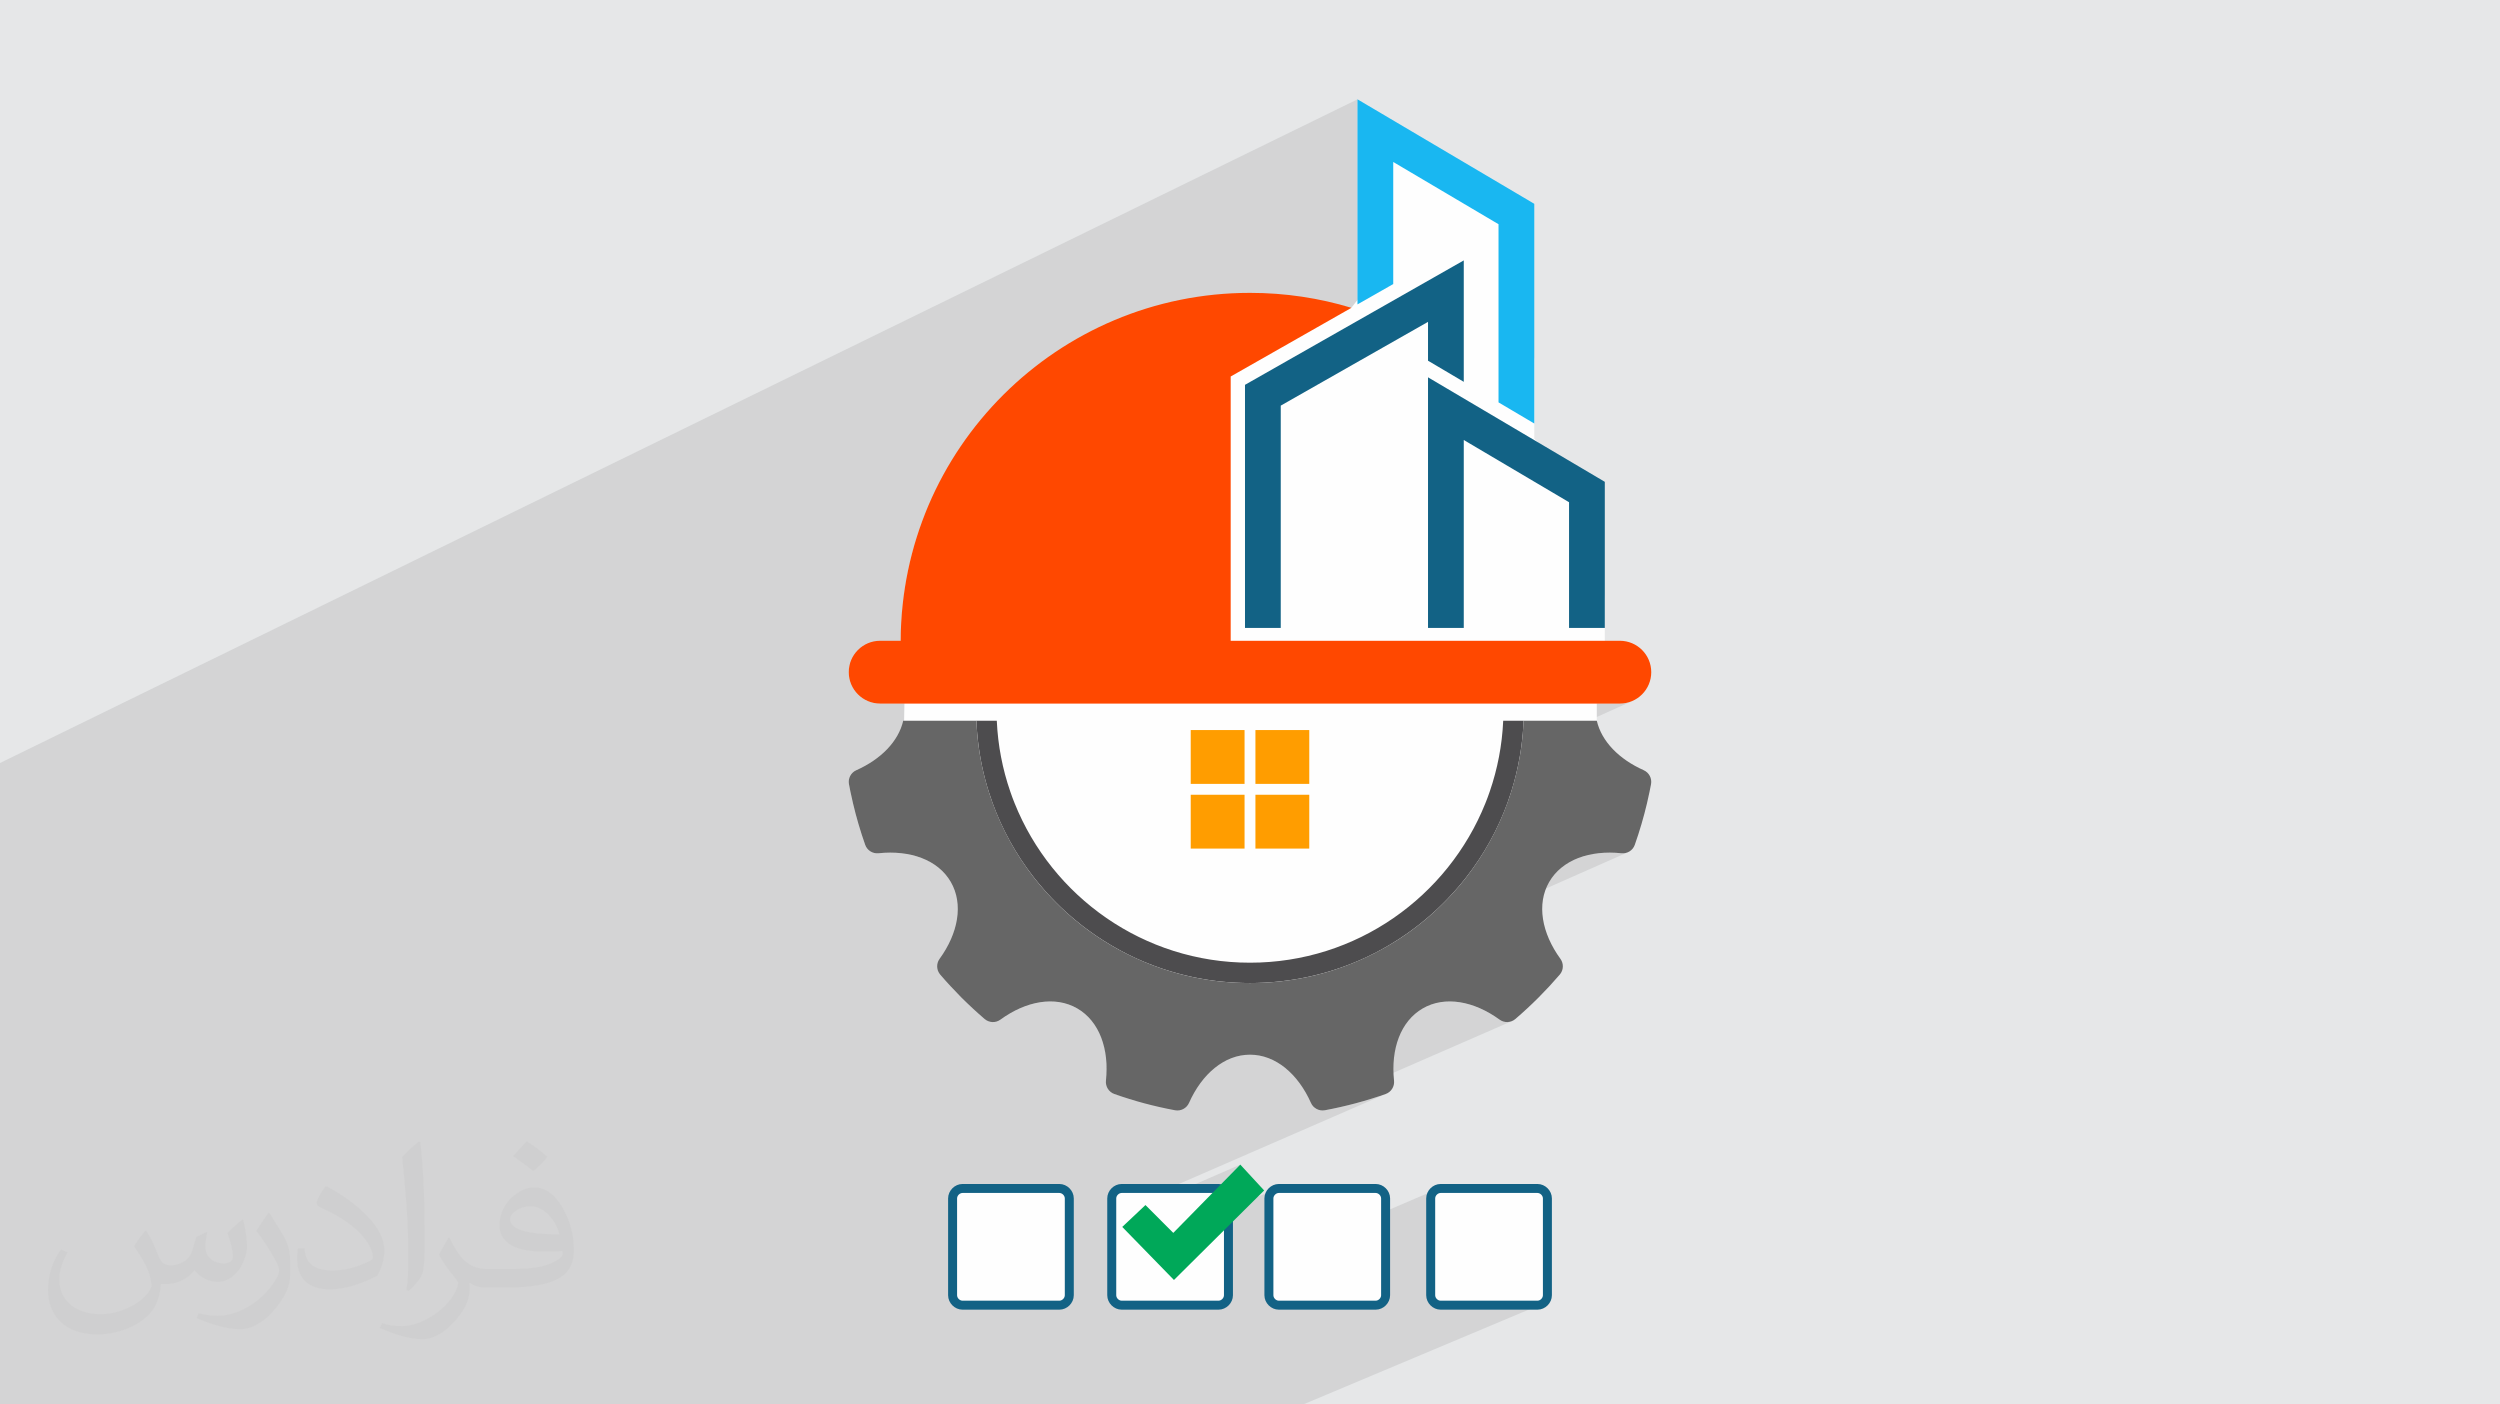 <?xml version="1.0" encoding="UTF-8"?>
<!DOCTYPE svg PUBLIC "-//W3C//DTD SVG 1.1//EN" "http://www.w3.org/Graphics/SVG/1.1/DTD/svg11.dtd">
<!-- Creator: CorelDRAW -->
<svg xmlns="http://www.w3.org/2000/svg" xml:space="preserve" width="94.192mm" height="52.917mm" version="1.1" style="shape-rendering:geometricPrecision; text-rendering:geometricPrecision; image-rendering:optimizeQuality; fill-rule:evenodd; clip-rule:evenodd"
viewBox="0 0 9419.16 5291.66"
 xmlns:xlink="http://www.w3.org/1999/xlink"
 xmlns:xodm="http://www.corel.com/coreldraw/odm/2003">
 <defs>
  <style type="text/css">
   <![CDATA[
    .str0 {stroke:#126285;stroke-width:33.86;stroke-miterlimit:22.926}
    .fil5 {fill:#FEFEFE}
    .fil4 {fill:#00A859}
    .fil0 {fill:#E6E7E8}
    .fil3 {fill:#FEFEFE}
    .fil6 {fill:#4D4C4E;fill-rule:nonzero}
    .fil10 {fill:#126285;fill-rule:nonzero}
    .fil11 {fill:#19B7F1;fill-rule:nonzero}
    .fil7 {fill:#666666;fill-rule:nonzero}
    .fil9 {fill:#FF4800;fill-rule:nonzero}
    .fil8 {fill:#FF9D00;fill-rule:nonzero}
    .fil2 {fill:#373435;fill-opacity:0.031}
    .fil1 {fill:#373435;fill-opacity:0.102}
   ]]>
  </style>
 </defs>
 <g id="Layer_x0020_1">
  <polygon class="fil0" points="-0,0 9419.16,0 9419.16,5291.66 -0,5291.66 "/>
  <polygon class="fil1" points="3578.43,5291.66 3522.77,5291.66 3355.76,5291.66 3232.81,5291.66 3130.96,5291.66 3123.85,5291.66 2984.45,5291.66 2929.42,5291.66 2763.63,5291.66 2709.29,5291.66 2641.42,5291.66 2593.81,5291.66 2532.14,5291.66 2447.08,5291.66 2407.51,5291.66 2383.84,5291.66 2353.18,5291.66 2335.6,5291.66 2327.58,5291.66 1956.9,5291.66 1922.57,5291.66 1903.03,5291.66 1823.23,5291.66 1769.55,5291.66 1716.97,5291.66 1678.1,5291.66 1548.92,5291.66 1429.1,5291.66 1414.48,5291.66 1409.28,5291.66 1299.78,5291.66 720.52,5291.66 536.95,5291.66 513.93,5291.66 473.07,5291.66 261.97,5291.66 238.66,5291.66 158.98,5291.66 -0,5291.66 -0,5273.75 -0,5216.53 -0,4960.11 -0,4738.72 -0,4686.58 -0,4516.9 -0,4470.5 -0,4441.52 -0,4403.78 -0,4306.49 -0,4304.85 -0,4245.64 -0,4204.71 -0,4039.06 -0,4014.17 -0,3967.65 -0,3593.25 -0,3576.3 -0,3234.06 -0,2874.77 5114.52,374.18 5114.52,1130.58 5091.76,1159.73 3489.67,1925.42 3474.6,1963.3 3453.77,2024.22 3435.89,2086.45 3421.02,2149.89 3409.25,2214.47 3400.66,2280.1 3395.34,2346.71 3393.37,2414.21 3201.19,2504.82 3200.19,2508.69 3198.4,2520.43 3197.79,2532.53 3198.4,2544.63 3200.19,2556.37 3203.11,2567.71 3207.09,2578.58 3212.07,2588.92 3218,2598.68 3224.81,2607.79 3232.44,2616.19 3240.85,2623.82 3249.96,2630.63 3259.71,2636.56 3270.06,2641.54 3280.93,2645.52 3292.27,2648.44 3304.02,2650.23 3316.12,2650.84 3408.02,2650.84 3406.62,2715.51 3402.4,2717.48 3398.99,2730.03 3393.95,2744.27 3387.84,2758.2 3380.71,2771.81 3372.57,2785.07 3363.47,2797.96 3353.44,2810.46 3342.5,2822.55 3330.68,2834.21 3318.03,2845.41 3304.57,2856.13 3290.33,2866.36 3275.34,2876.07 3259.64,2885.23 3243.26,2893.83 3226.23,2901.85 3219.08,2905.78 3212.82,2910.76 3207.55,2916.65 3203.33,2923.28 3200.24,2930.51 3198.37,2938.19 3197.8,2946.17 3198.59,2954.3 3199.24,2957.78 3199.9,2961.26 3200.57,2964.75 3201.25,2968.23 3201.93,2971.72 3202.62,2975.2 3203.32,2978.69 3204.03,2982.17 3205.18,2987.7 3206.35,2993.23 3207.53,2998.76 3208.74,3004.29 3209.97,3009.81 3211.22,3015.32 3212.5,3020.82 3213.8,3026.31 3216.19,3036.3 3218.64,3046.28 3221.16,3056.22 3223.74,3066.14 3226.4,3076.04 3229.11,3085.91 3231.89,3095.75 3234.74,3105.57 3237.65,3115.36 3240.62,3125.13 3243.66,3134.86 3246.76,3144.57 3249.92,3154.26 3253.15,3163.91 3256.43,3173.53 3259.78,3183.13 3263.14,3190.57 3267.63,3197.2 3273.09,3202.91 3279.38,3207.62 3286.35,3211.25 3293.87,3213.71 3301.78,3214.92 3309.94,3214.77 3332.07,3212.99 3353.82,3212.36 3375.11,3212.9 3395.89,3214.58 3416.1,3217.42 3435.67,3221.39 3454.53,3226.5 3472.63,3232.75 3489.9,3240.12 3506.28,3248.62 3521.7,3258.23 3536.11,3268.96 3549.43,3280.79 3561.61,3293.73 3572.58,3307.77 3582.28,3322.9 3590.53,3338.85 3597.19,3355.36 3602.31,3372.36 3605.89,3389.79 3607.99,3407.61 3608.61,3425.75 3607.78,3444.16 3605.54,3462.78 3601.92,3481.56 3596.93,3500.43 3590.61,3519.34 3582.98,3538.24 3574.07,3557.07 3563.91,3575.76 3552.53,3594.27 3539.95,3612.54 3535.73,3619.53 3532.82,3626.98 3531.2,3634.71 3530.87,3642.56 3531.82,3650.37 3534.04,3657.95 3537.53,3665.15 3542.29,3671.8 3552,3683 3561.81,3694.11 3571.73,3705.13 3581.75,3716.05 3591.88,3726.87 3602.11,3737.6 3603.24,3738.76 6016.21,2650.84 6103.01,2650.84 6115.11,2650.23 6126.86,2648.44 6138.2,2645.52 6149.07,2641.54 3636.77,3772.47 3644.02,3779.52 3654.74,3789.74 3665.56,3799.86 3676.48,3809.88 3687.49,3819.79 3698.6,3829.59 3709.8,3839.29 3716.44,3844.07 3723.64,3847.57 3730.02,3849.45 3843.37,3798.62 3862.27,3791 3881.18,3784.68 3900.05,3779.69 3918.83,3776.07 3937.46,3773.84 3955.87,3773.02 3974.01,3773.65 3991.84,3775.74 4009.28,3779.33 4026.28,3784.45 4042.79,3791.11 4058.74,3799.36 4073.86,3809.06 4087.89,3820.03 4100.82,3832.21 4112.65,3845.53 4123.38,3859.94 4132.99,3875.36 4141.49,3891.74 4148.86,3909.01 4155.11,3927.1 4160.23,3945.96 4164.2,3965.53 4167.04,3985.73 4168.73,4006.5 4169.07,4020.13 5929.2,3240.12 5946.47,3232.75 5964.57,3226.5 5983.43,3221.39 6003,3217.42 6023.21,3214.58 6043.99,3212.9 6065.29,3212.36 6087.03,3212.99 6109.17,3214.77 6117.34,3214.92 6125.25,3213.71 6132.77,3211.25 4166.83,4080.77 4167.88,4087.74 4170.34,4095.26 4173.98,4102.23 4178.7,4108.52 4184.42,4113.99 4191.04,4118.48 4198.48,4121.87 4212.36,4126.68 4226.3,4131.37 4240.29,4135.92 4254.35,4140.35 4268.46,4144.64 4276.04,4146.87 4623.29,3993.85 4639.78,3986.75 4656.69,3981.12 4673.99,3977.05 4691.63,3974.56 4709.58,3973.72 4727.53,3974.56 4745.16,3977.05 4762.45,3981.12 4779.36,3986.75 4795.84,3993.85 4811.88,4002.4 4827.42,4012.33 4842.43,4023.6 4843.81,4024.8 5376.34,3791.11 5392.85,3784.45 5409.85,3779.33 5427.29,3775.74 5445.11,3773.65 5463.25,3773.02 5481.67,3773.84 5500.29,3776.07 5519.07,3779.69 5537.94,3784.68 5556.86,3791 5575.75,3798.62 5594.58,3807.53 5613.27,3817.69 5631.77,3829.07 5650.02,3841.66 5657.03,3845.89 5664.5,3848.81 5672.24,3850.43 5680.1,3850.77 5687.91,3849.81 5695.48,3847.57 4951.7,4171.91 4954.15,4174.1 4960.78,4178.32 4968,4181.4 4975.68,4183.26 4983.65,4183.84 4991.78,4183.04 5006.48,4180.23 5021.14,4177.28 5035.74,4174.2 5050.29,4170.98 5064.79,4167.62 5079.23,4164.12 5093.62,4160.49 5107.96,4156.73 5122.24,4152.83 5136.47,4148.8 5150.64,4144.64 5164.75,4140.35 5178.81,4135.92 5192.8,4131.37 5206.74,4126.68 5220.62,4121.87 4188.69,4570.88 4188.69,4598.34 4672.98,4387.81 4584.76,4477.74 4188.69,4649.63 4188.69,4746.92 4803.93,4480.78 4797.59,4484.33 4792.01,4488.98 4787.36,4494.57 4783.83,4500.93 4781.58,4507.87 4780.79,4515.22 4780.79,4752.15 5413.56,4480.78 5407.21,4484.33 5401.62,4488.98 5396.96,4494.57 5393.42,4500.93 5391.16,4507.87 5390.37,4515.22 5390.37,4879.99 5391.16,4887.34 5393.42,4894.29 5396.96,4900.64 5401.62,4906.24 5407.21,4910.89 5413.56,4914.43 5420.5,4916.69 5427.83,4917.48 5792.64,4917.48 5799.99,4916.69 5806.93,4914.43 4909.61,5291.66 4902.67,5291.66 4542.42,5291.66 4417.98,5291.66 4307.71,5291.66 4300.7,5291.66 3940.43,5291.66 3816.77,5291.66 3723.05,5291.66 3715.97,5291.66 "/>
  <path class="fil2" d="M550.85 4636.82c17.98,27.25 29.64,53.44 41.02,82.55 8.46,16.94 12.95,48.16 52.65,48.16 11.63,0 28.32,-3.43 43.13,-11.63 16.66,-8.74 29.36,-21.97 35.99,-42.06l15.87 -53.44 38.63 -19.05 2.64 2.64c-5.28,20.12 -6.6,39.42 -6.6,54.51 0,44.7 38.63,61.65 69.32,61.65 17.98,0 34.14,-8.74 34.14,-25.15 0,-21.16 -8.99,-57.15 -20.65,-89.43 17.98,-17.98 35.99,-35.99 56.62,-50.55l3.17 1.6c8.99,38.1 14.02,75.67 14.02,100.81 0,24.61 -10.85,51.87 -19.84,69.6 -18.52,34.92 -51.33,62.71 -91.01,62.71 -30.15,0 -63.75,-15.09 -86.79,-43.13l-1.32 0c-21.69,27 -55.3,51.33 -109.02,51.33l-16.66 0c-2.64,35.46 -10.31,60.58 -21.97,83.08 -32,62.43 -127,106.63 -216.43,106.63 -124.36,0 -186.79,-71.7 -186.79,-167.21 0,-59 19.3,-113.77 48.95,-152.65l24.33 10.06c-18.52,35.46 -30.96,68.78 -30.96,101.6 0,89.43 72.77,132.03 156.64,132.03 77.8,0 174.09,-49.48 191.57,-106.88 -6.6,-62.71 -30.15,-92.07 -66.14,-149.22 10.85,-19.05 24.87,-38.1 42.34,-58.47l3.17 0 0 0 0 0 -0.02 -0.09zm1434.31 -336.55c26.19,16.41 51.87,35.71 76.99,57.94 -14.02,19.84 -31.5,37.85 -53.19,53.72 -25.15,-20.37 -50.27,-37.85 -75.95,-56.36 17.45,-19.58 34.67,-38.35 52.12,-55.3l0 0 0 0 0 0 0 0 0 0 0.03 0zm13.49 244.48c-42.34,0 -76.99,27.79 -76.99,48.41 0,44.2 84.66,57.94 186,57.4 -12.7,-51.87 -57.15,-105.84 -109.02,-105.84l0.01 0.03zm-95 236.55c55.04,0 103.2,-1.6 139.95,-10.85 41.02,-10.31 75.67,-30.96 75.67,-45.24 0,-3.71 0,-8.2 -1.32,-11.91 -23.01,2.11 -49.48,2.11 -72.49,2.11 -74.6,0 -131.75,-16.94 -154.25,-58.75 -5.56,-11.63 -9.52,-24.61 -9.52,-39.42 0,-40.49 17.45,-79.91 48.16,-107.16 25.65,-22.48 53.97,-36.5 82.8,-36.5 52.12,0 93.65,41.81 122.76,107.7 15.87,35.99 26.72,77.52 26.72,129.92 0,34.92 -9.52,64.29 -31.22,85.98 -40.49,39.17 -115.09,53.97 -229.39,53.97l-51.87 0 0 0 -13.49 0c-28.32,0 -48.69,-5.03 -64.82,-17.45l-2.64 0c0.79,6.6 1.32,12.95 1.32,19.05 0,25.65 -8.46,58.47 -25.65,84.66 -50.8,75.41 -105.84,108.2 -153.47,108.2 -48.16,0 -107.16,-18.52 -160.35,-42.6l9.52 -18.52c17.2,7.14 41.02,11.91 73.81,11.91 85.98,0 198.96,-82.55 212.98,-163.25 -3.17,-6.6 -8.99,-15.34 -17.2,-24.61 -25.15,-29.9 -41.02,-54.76 -55.83,-80.95 12.7,-25.15 24.33,-45.24 35.18,-63.5l4.5 -0.53c36.78,74.88 70.1,117.73 144.45,117.73l11.63 0 0 0 53.97 0 0 0 0 0 0 0 0 0 0 0 0.09 0.01zm-372.54 79.12c6.35,-34.39 6.88,-73.02 6.88,-109.02l0 -53.44c0,-99.75 -12.7,-244.73 -23.01,-339.19 17.98,-19.3 43.13,-42.06 62.97,-57.4l5.82 1.6c13.49,118.8 16.66,256.39 16.66,383.64 0,33.35 -1.32,65.89 -4.5,89.69 -1.85,30.15 -19.3,52.91 -56.62,87.83l-8.2 -3.71zm-383.38 -157.43c1.85,46.84 24.87,83.62 105.31,83.62 50.01,0 92.33,-12.95 139.17,-35.18 8.46,-3.71 12.95,-8.74 12.95,-12.95 0,-29.36 -22.48,-68.25 -60.32,-103.71 -36.78,-33.35 -85.47,-62.71 -130.96,-82.3 -15.62,-6.6 -20.65,-13.49 -20.65,-20.12 0,-13.49 17.98,-41.81 32.82,-62.18l5.03 -0.53c52.12,27.25 110.34,67.74 153.47,112.7 39.17,41.53 63.5,83.62 63.5,129.39 0,33.86 -10.31,65.61 -27,95.25 -57.15,28.83 -118.01,50.8 -178.33,50.8 -73.28,0 -123.29,-34.39 -123.29,-115.09 0,-8.74 0,-22.22 3.17,-39.7l25.15 0 0 0 0 0 0 0 0 0 0 0 -0.02 0zm-132.57 -133.1l45.52 73.56c16.66,27.25 32.28,56.9 32.28,103.71l0 59.79c0,48.41 -30.96,100.28 -80.95,151.61 -39.17,34.67 -73.81,49.48 -105.84,49.48 -47.62,0 -102.13,-14.81 -165.1,-41.81l7.14 -18.52c19.84,5.28 42.85,9.78 71.17,9.78 90.5,-0.53 183.08,-66.67 225.42,-147.37 5.03,-9.27 6.88,-17.98 6.88,-24.08 0,-9.27 -5.03,-19.58 -8.99,-28.83 -23.01,-43.38 -48.69,-83.08 -76.99,-119.86 14.81,-23.29 29.64,-45.77 45.77,-68l3.71 0.53 0 0 0 0 0 0 0 0 0 0 -0.02 0.01z"/>
  <g id="_1351617088816">
   <g>
    <path class="fil3 str0" d="M5792.64 4477.74l-364.81 0c-19.94,0 -37.46,17.48 -37.46,37.48l0 364.77c0,20 17.52,37.49 37.46,37.49l364.81 0c20,0 37.46,-17.49 37.46,-37.49l0 -364.77c0,-20 -17.49,-37.48 -37.46,-37.48z"/>
    <path class="fil3 str0" d="M5183.05 4477.74l-364.83 0c-20,0 -37.43,17.48 -37.43,37.48l0 364.77c0,20 17.49,37.49 37.43,37.49l364.83 0c20,0 37.43,-17.49 37.43,-37.49l0 -364.77c0,-20 -17.49,-37.48 -37.43,-37.48z"/>
    <path class="fil3 str0" d="M4590.92 4477.74l-364.77 0c-19.94,0 -37.46,17.48 -37.46,37.48l0 364.77c0,20 17.49,37.49 37.46,37.49l364.77 0c20,0 37.49,-17.49 37.49,-37.49l0 -364.77c0,-20 -17.49,-37.48 -37.49,-37.48z"/>
    <path class="fil3 str0" d="M3991.3 4477.74l-364.78 0c-19.97,0 -37.46,17.48 -37.46,37.48l0 364.77c0,20 17.49,37.49 37.46,37.49l364.78 0c19.94,0 37.46,-17.49 37.46,-37.49l0 -364.77c0,-20 -17.47,-37.48 -37.46,-37.48z"/>
    <polygon class="fil4" points="4672.98,4387.81 4762.88,4485.23 4423.06,4822.51 4228.24,4622.65 4315.67,4540.21 4420.56,4645.12 "/>
   </g>
   <g>
    <polygon class="fil5" points="5998.38,2798.77 6016.21,2715.51 6016.21,2528.93 3410.67,2528.93 3401.64,2944.57 3948.1,3536.19 4593.9,3865.86 5162.94,3712.32 5582.94,3436.83 "/>
    <polygon class="fil5" points="5722.88,875.88 5780.65,1354.01 5780.65,1652.96 5996.86,1869.66 6046.36,2262.39 6046.36,2470.7 4449.89,2528.93 4364.52,1616.97 4706.01,1231.08 5091.76,1159.73 5153.37,1080.82 5188.88,533.92 "/>
    <g>
     <path class="fil6" d="M5663.56 2715.51c-4.13,92.92 -21.65,182.43 -50.68,266.66 -5.06,14.93 -10.53,29.63 -16.42,44.15 -140.97,351.72 -485.41,600.78 -886.89,600.78 -401.47,0 -745.89,-249.06 -886.85,-600.78 -5.88,-14.52 -11.34,-29.22 -16.41,-44.15 -29.05,-84.23 -46.59,-173.74 -50.73,-266.66l-76.79 0c0.51,12.94 1.29,25.82 2.28,38.62 0.29,3.45 0.61,6.95 0.89,10.37 0.72,8.69 1.61,17.42 2.62,26.07 7.39,65.49 20.99,129.55 40.5,191.6 4.63,14.79 9.62,29.54 14.93,44.15 35.89,98.48 87.01,191.32 152.02,275.29 2.17,2.79 4.34,5.57 6.52,8.36 4.58,5.74 9.17,11.45 13.83,17.1 7.76,9.42 15.65,18.69 23.73,27.83 2.78,3.11 5.6,6.26 8.45,9.41 0.57,0.6 1.09,1.21 1.61,1.81 5.27,5.75 10.51,11.41 15.85,17.02 5.95,6.21 11.95,12.38 18.03,18.46 5.18,5.18 10.49,10.38 15.77,15.48 0.88,0.83 1.77,1.67 2.65,2.51 5.75,5.47 11.51,10.85 17.38,16.13 3.05,2.78 6.15,5.56 9.25,8.3 3.06,2.74 6.16,5.43 9.29,8.16 4.95,4.31 9.9,8.49 14.89,12.67 9.09,7.6 18.3,15.02 27.67,22.3 4.22,3.29 8.49,6.54 12.8,9.78 6.35,4.82 12.83,9.46 19.3,14.1 5.12,3.71 10.3,7.37 15.49,10.94 1.16,0.83 2.38,1.62 3.54,2.41 3.38,2.37 6.8,4.64 10.22,6.91 6.52,4.36 13.07,8.67 19.67,12.8 78.85,50.18 163.81,89.03 252.91,115.74 9.29,2.83 18.71,5.48 28.12,8.07 6.43,1.72 12.91,3.39 19.43,5.01 1.41,0.37 2.82,0.74 4.22,1.11 7.73,1.86 15.45,3.66 23.21,5.38 4.07,0.88 8.13,1.76 12.19,2.6 4.39,0.92 8.81,1.8 13.24,2.64 8.32,1.62 16.61,3.2 24.98,4.59 5.51,0.93 11.06,1.81 16.61,2.69 6.11,0.93 12.23,1.81 18.42,2.64 3.26,0.42 6.56,0.88 9.87,1.3 3.29,0.37 6.59,0.79 9.89,1.21 8.65,0.97 17.33,1.85 26.03,2.55 3.45,0.32 6.95,0.65 10.38,0.88 18.37,1.49 36.84,2.46 55.47,2.92 3.54,0.05 7.07,0.14 10.58,0.18 5.35,0.1 10.7,0.14 16.05,0.14 5.28,0 10.66,-0.04 15.99,-0.14 3.57,-0.04 7.05,-0.13 10.58,-0.18 18.5,-0.46 36.82,-1.43 55.04,-2.88 3.62,-0.27 7.24,-0.55 10.85,-0.92 8.68,-0.7 17.34,-1.58 26.02,-2.55 12.75,-1.48 25.41,-3.15 38.02,-5.15 17.02,-2.5 33.95,-5.52 50.73,-8.95 4.87,-1.02 9.74,-1.99 14.61,-3.1 4.54,-0.98 9.09,-2 13.63,-3.11 4.27,-0.98 8.48,-2 12.75,-3.06 7.88,-1.95 15.77,-3.94 23.65,-6.07 4.13,-1.17 8.26,-2.32 12.43,-3.49 3.38,-0.97 6.82,-1.99 10.2,-2.96 3.29,-0.98 6.58,-1.99 9.88,-2.97 5.93,-1.86 11.82,-3.71 17.71,-5.66 81.66,-26.57 159.61,-63.52 232.23,-110.09 5.1,-3.24 10.25,-6.58 15.3,-9.96 5.66,-3.76 11.36,-7.61 16.92,-11.5 3.11,-2.13 6.22,-4.32 9.33,-6.5 3.47,-2.54 6.95,-5.05 10.48,-7.55 3.75,-2.74 7.41,-5.48 11.08,-8.21 3.94,-2.97 7.88,-5.93 11.78,-8.95 4.31,-3.34 8.67,-6.73 12.98,-10.11 4.68,-3.85 9.41,-7.6 14.1,-11.55 6.35,-5.14 12.56,-10.47 18.78,-15.81 3.8,-3.39 7.65,-6.72 11.45,-10.11 2.41,-2.13 4.82,-4.31 7.19,-6.49 5.84,-5.28 11.59,-10.66 17.34,-16.13 2.6,-2.46 5.24,-4.92 7.79,-7.56 3.57,-3.39 7.14,-6.87 10.67,-10.43 2.69,-2.7 5.42,-5.44 8.11,-8.22 0.74,-0.78 1.53,-1.48 2.18,-2.27 2.65,-2.64 5.19,-5.28 7.7,-7.97 11.17,-11.69 22.02,-23.7 32.64,-35.94 2.74,-3.06 5.38,-6.21 8.07,-9.37 2.64,-3.15 5.29,-6.3 7.93,-9.51 2.32,-2.82 4.68,-5.7 7.05,-8.57 2.23,-2.79 4.4,-5.52 6.68,-8.3 2.13,-2.69 4.26,-5.43 6.4,-8.17 65.61,-84.48 117.08,-177.82 153.35,-276.96 5.24,-14.61 10.24,-29.36 14.88,-44.15 13.68,-43.41 24.39,-87.82 32.14,-133.03 0,-0.04 0,-0.08 0.04,-0.12 1.07,-6.44 2.13,-12.91 3.11,-19.44 0.56,-3.77 1.16,-7.56 1.72,-11.37 0.27,-2.42 0.65,-4.87 0.97,-7.36 0.93,-6.77 1.81,-13.52 2.5,-20.28 1.07,-8.65 1.95,-17.38 2.65,-26.07 0.27,-3.42 0.6,-6.92 0.87,-10.37 0.98,-12.8 1.77,-25.68 2.28,-38.62l-76.79 0z"/>
     <path class="fil7" d="M6192.93 2901.85c-92.55,-41.17 -158.59,-108.19 -176.72,-186.34l-275.86 0c-0.51,12.94 -1.3,25.82 -2.28,38.62 -0.27,3.45 -0.6,6.95 -0.87,10.37 -0.79,8.69 -1.63,17.42 -2.65,26.07 -0.69,6.76 -1.57,13.51 -2.5,20.28 -0.32,2.49 -0.7,4.94 -0.97,7.36 -0.56,3.81 -1.16,7.6 -1.72,11.37 -0.98,6.53 -2.04,13 -3.11,19.44 -0.04,0.04 -0.04,0.08 -0.04,0.12 -7.94,45.42 -18.78,89.81 -32.37,133.03 -4.64,14.88 -9.65,29.58 -14.98,44.15 -36.81,100.57 -88.8,193.77 -153.02,276.96 -2.14,2.74 -4.27,5.48 -6.4,8.17 -2.28,2.78 -4.45,5.51 -6.68,8.3 -2.37,2.87 -4.73,5.75 -7.05,8.57 -2.64,3.21 -5.29,6.36 -7.93,9.51 -2.69,3.16 -5.33,6.31 -8.07,9.37 -10.62,12.24 -21.47,24.25 -32.64,35.94 -2.51,2.69 -5.05,5.33 -7.7,7.97 -0.65,0.79 -1.44,1.49 -2.18,2.27 -2.69,2.78 -5.42,5.52 -8.11,8.22 -3.53,3.56 -7.1,7.04 -10.67,10.43 -2.55,2.64 -5.19,5.1 -7.79,7.56 -5.75,5.47 -11.5,10.85 -17.34,16.13 -2.37,2.18 -4.78,4.36 -7.19,6.49 -3.8,3.39 -7.65,6.72 -11.45,10.11 -6.22,5.34 -12.43,10.67 -18.78,15.81 -4.69,3.95 -9.42,7.7 -14.1,11.55 -4.31,3.38 -8.67,6.77 -12.98,10.11 -3.9,3.02 -7.84,5.98 -11.78,8.95 -3.67,2.73 -7.33,5.47 -11.08,8.21 -3.53,2.5 -7.01,5.01 -10.48,7.55 -3.11,2.18 -6.22,4.37 -9.33,6.5 -5.56,3.89 -11.26,7.74 -16.92,11.5 -5.05,3.38 -10.2,6.72 -15.3,9.96 -71.79,45.78 -149.73,82.97 -232.23,110.09 -5.89,1.95 -11.78,3.8 -17.71,5.66 -3.3,0.98 -6.59,1.99 -9.88,2.97 -3.38,0.97 -6.82,1.99 -10.2,2.96 -4.17,1.17 -8.3,2.32 -12.43,3.49 -7.88,2.13 -15.77,4.12 -23.65,6.07 -4.27,1.06 -8.48,2.08 -12.75,3.06 -4.54,1.11 -9.09,2.13 -13.63,3.11 -4.87,1.11 -9.74,2.08 -14.61,3.1 -16.78,3.39 -33.71,6.4 -50.73,8.95 -12.61,2 -25.27,3.67 -38.02,5.15 -8.68,0.93 -17.34,1.85 -26.02,2.55 -3.61,0.37 -7.23,0.65 -10.85,0.92 -18.22,1.45 -36.54,2.42 -55.04,2.88 -3.53,0.05 -7.01,0.14 -10.58,0.18 -5.33,0.1 -10.71,0.14 -15.99,0.14 -5.35,0 -10.7,-0.04 -16.05,-0.14 -3.51,-0.04 -7.04,-0.13 -10.58,-0.18 -18.63,-0.46 -37.1,-1.43 -55.47,-2.92 -3.43,-0.23 -6.93,-0.56 -10.38,-0.88 -8.7,-0.7 -17.38,-1.62 -26.03,-2.55 -3.3,-0.42 -6.6,-0.84 -9.89,-1.21 -3.31,-0.42 -6.61,-0.88 -9.87,-1.3 -6.19,-0.83 -12.31,-1.71 -18.42,-2.64 -5.55,-0.88 -11.1,-1.76 -16.61,-2.69 -8.37,-1.39 -16.66,-2.97 -24.98,-4.59 -4.43,-0.84 -8.85,-1.72 -13.24,-2.64 -4.06,-0.84 -8.12,-1.72 -12.19,-2.6 -7.76,-1.72 -15.48,-3.52 -23.21,-5.38 -1.4,-0.37 -2.81,-0.74 -4.22,-1.11 -6.52,-1.62 -13,-3.29 -19.43,-5.01 -9.41,-2.59 -18.83,-5.24 -28.12,-8.07 -90.15,-27.21 -175.03,-66.4 -252.91,-115.74 -6.6,-4.17 -13.15,-8.44 -19.67,-12.8 -3.42,-2.27 -6.84,-4.54 -10.22,-6.91 -1.16,-0.79 -2.38,-1.58 -3.54,-2.41 -5.19,-3.57 -10.37,-7.23 -15.49,-10.94 -6.47,-4.64 -12.95,-9.28 -19.3,-14.1 -4.31,-3.24 -8.58,-6.49 -12.8,-9.78 -9.37,-7.28 -18.58,-14.7 -27.67,-22.3 -4.99,-4.18 -9.94,-8.36 -14.89,-12.67 -3.13,-2.73 -6.23,-5.42 -9.29,-8.16 -3.1,-2.74 -6.2,-5.52 -9.25,-8.3 -5.87,-5.28 -11.63,-10.66 -17.38,-16.13 -0.88,-0.84 -1.77,-1.68 -2.65,-2.51 -5.28,-5.1 -10.59,-10.3 -15.77,-15.48 -6.08,-6.08 -12.08,-12.25 -18.03,-18.46 -5.34,-5.61 -10.58,-11.27 -15.85,-17.02 -0.52,-0.6 -1.04,-1.21 -1.61,-1.81 -2.85,-3.15 -5.67,-6.3 -8.45,-9.41 -8.08,-9.14 -15.97,-18.41 -23.73,-27.83 -4.66,-5.65 -9.25,-11.36 -13.83,-17.1 -2.18,-2.79 -4.35,-5.57 -6.52,-8.36 -63.72,-82.72 -115.26,-175.42 -151.7,-275.29 -5.35,-14.57 -10.34,-29.27 -15,-44.15 -19.44,-61.58 -33.19,-125.67 -40.75,-191.6 -0.97,-8.65 -1.86,-17.38 -2.62,-26.07 -0.28,-3.42 -0.6,-6.92 -0.89,-10.37 -0.99,-12.8 -1.77,-25.68 -2.28,-38.62l-275.85 0c-18.1,78.15 -84.19,145.17 -176.71,186.34 -20.2,8.95 -31.66,30.7 -27.64,52.45 1.73,9.27 3.54,18.6 5.43,27.87 3.06,14.74 6.28,29.54 9.77,44.15 12.56,53.37 27.96,105.72 45.99,156.82 7.36,20.86 28.19,33.89 50.16,31.62 118.95,-12.61 224.11,24.53 272.34,108.14 48.23,83.51 27.91,192.95 -42.32,289.64 -12.99,17.89 -12.03,42.42 2.33,59.26 51.49,60 107.53,116.06 167.5,167.49 16.83,14.42 41.4,15.39 59.3,2.36 96.63,-70.25 206.13,-90.51 289.64,-42.29 83.55,48.23 120.76,153.4 108.13,272.29 -2.33,22.03 10.78,42.81 31.62,50.22 73.85,26.02 150.29,46.56 228.85,61.17 21.76,4.03 43.49,-7.43 52.46,-27.59 48.56,-109.3 133.27,-181.73 229.78,-181.73 96.5,0 181.22,72.43 229.77,181.73 8.99,20.16 30.7,31.62 52.44,27.59 78.55,-14.61 154.97,-35.15 228.84,-61.17 20.87,-7.41 34,-28.19 31.68,-50.22 -12.67,-118.89 24.52,-224.06 108.09,-272.29 83.51,-48.22 193.04,-27.96 289.63,42.29 17.95,13.03 42.52,12.06 59.26,-2.36 60.09,-51.43 116.07,-107.49 167.54,-167.49 14.38,-16.84 15.34,-41.37 2.32,-59.26 -70.21,-96.69 -90.52,-206.13 -42.34,-289.64 48.27,-83.61 153.4,-120.75 272.38,-108.14 21.98,2.27 42.81,-10.76 50.13,-31.62 18.04,-51.1 33.43,-103.45 46.05,-156.82 3.43,-14.61 6.72,-29.41 9.74,-44.15 1.9,-9.27 3.7,-18.6 5.47,-27.87 3.99,-21.75 -7.42,-43.5 -27.64,-52.45z"/>
     <polygon class="fil8" points="4486.26,2953.42 4689.1,2953.42 4689.1,2750.58 4486.26,2750.58 "/>
     <polygon class="fil8" points="4730.02,2953.42 4932.89,2953.42 4932.89,2750.58 4730.02,2750.58 "/>
     <polygon class="fil8" points="4730.02,3197.19 4932.89,3197.19 4932.89,2994.36 4730.02,2994.36 "/>
     <polygon class="fil8" points="4486.26,3197.19 4689.1,3197.19 4689.1,2994.36 4486.26,2994.36 "/>
     <path class="fil9" d="M6103.02 2414.21l-1466.2 0 0 -995.69 454.94 -258.78c-120.94,-36.67 -249.24,-56.33 -382.19,-56.33 -725.15,0 -1313.29,586.34 -1316.2,1310.8l-77.26 0c-65.35,0 -118.32,52.97 -118.32,118.32l0 0c0,65.35 52.97,118.32 118.32,118.32l2786.91 0c65.33,0 118.34,-52.97 118.34,-118.32l0 0c0,-65.35 -53.01,-118.32 -118.34,-118.32z"/>
     <polygon class="fil10" points="5514.99,981.08 5514.99,1438.62 5380.28,1358.98 5380.28,1212.65 4825.45,1528.24 4825.45,2365.71 4690.71,2365.71 4690.71,1449.89 "/>
     <polygon class="fil10" points="6046.35,1815.35 6046.35,2365.71 5911.64,2365.71 5911.64,1892.2 5514.99,1657.73 5514.99,2365.71 5380.28,2365.71 5380.28,1421.6 "/>
     <polygon class="fil11" points="5780.65,767.91 5780.65,1595.66 5645.94,1516.01 5645.94,844.78 5249.24,610.24 5249.24,1070.22 5114.53,1146.84 5114.53,374.18 "/>
    </g>
   </g>
  </g>
 </g>
</svg>
